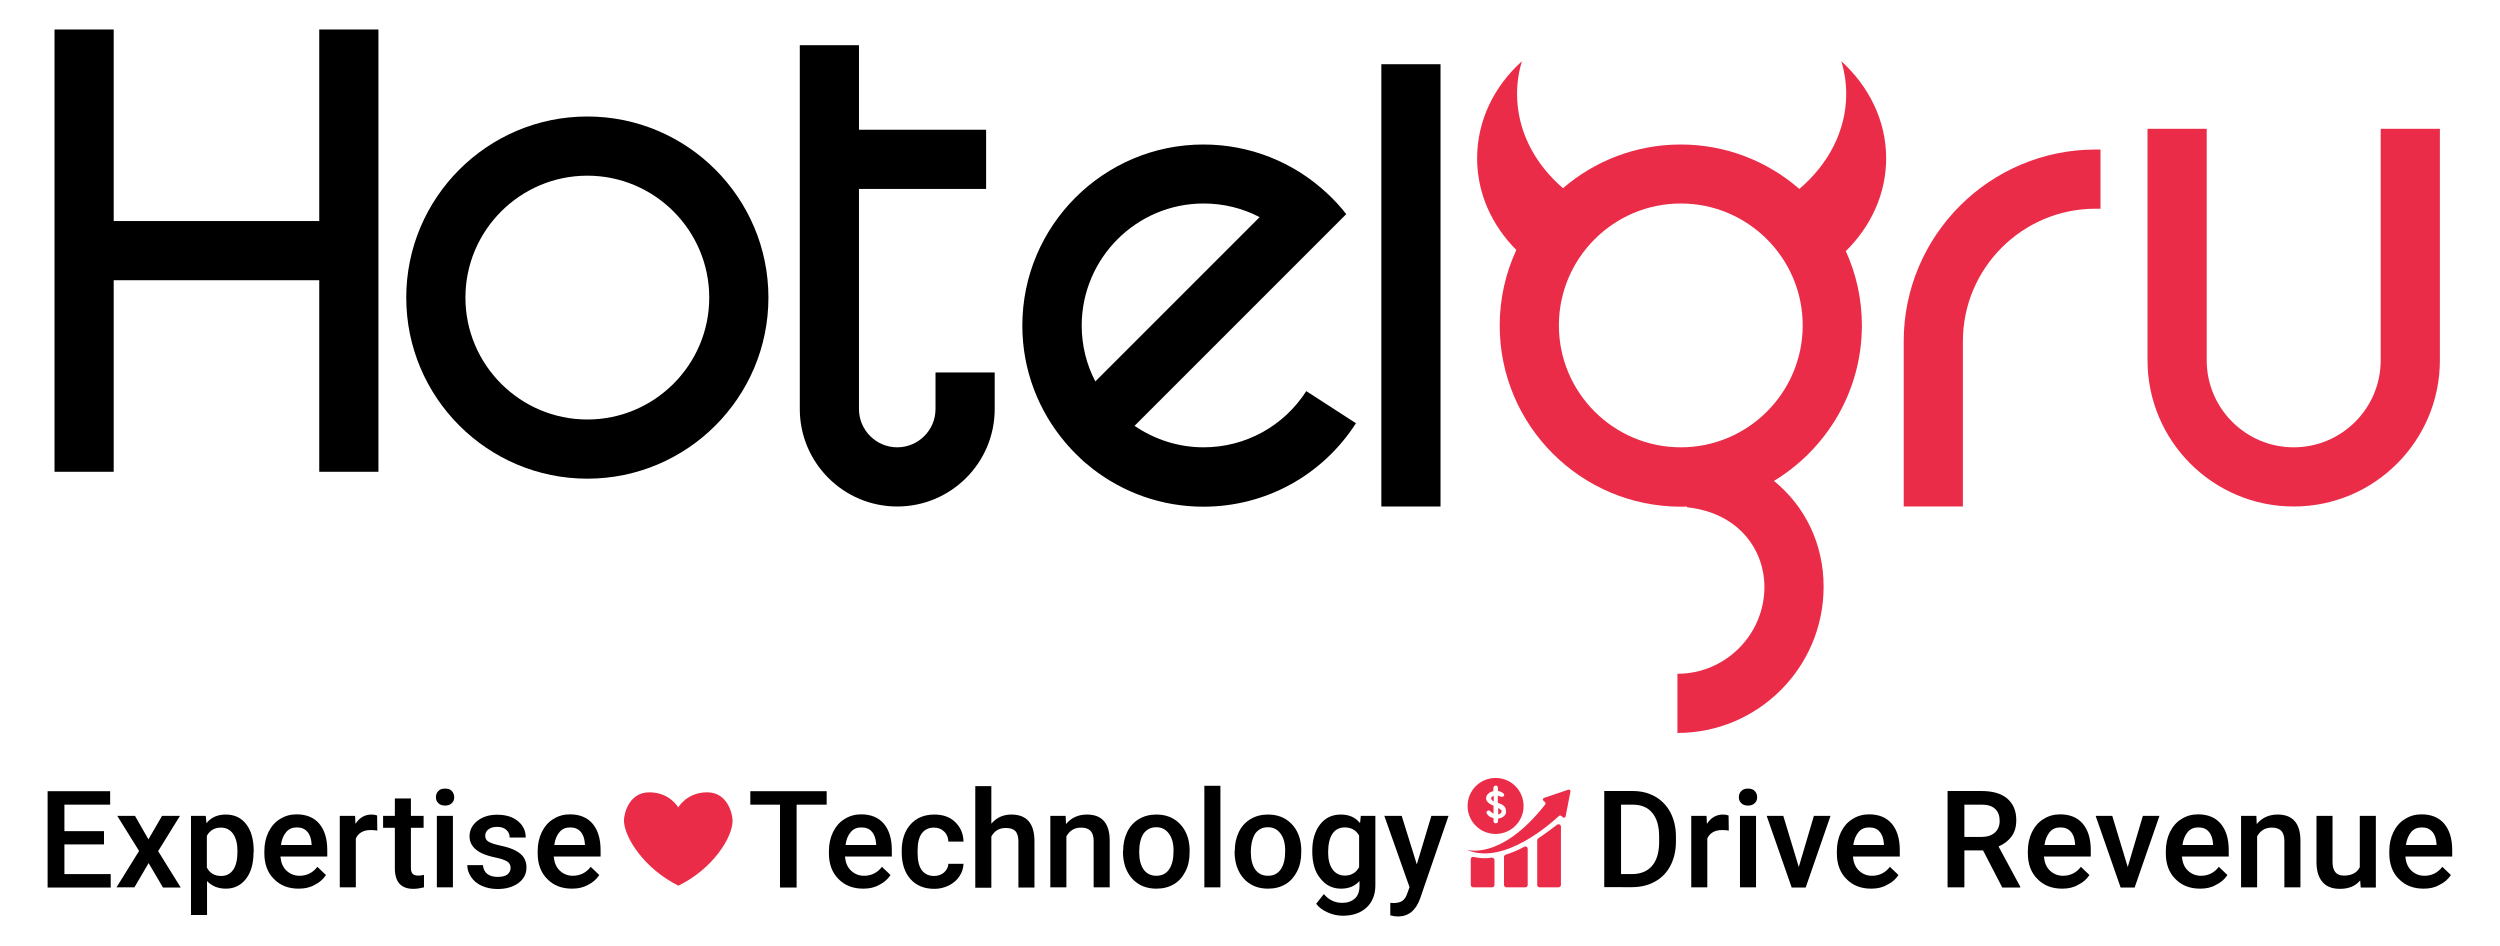 <?xml version="1.0" encoding="utf-8"?>
<!-- Generator: Adobe Illustrator 24.3.0, SVG Export Plug-In . SVG Version: 6.00 Build 0)  -->
<svg version="1.1" id="Layer_3" xmlns="http://www.w3.org/2000/svg" xmlns:xlink="http://www.w3.org/1999/xlink" x="0px" y="0px"
	 viewBox="0 0 1339.1 506.6" style="enable-background:new 0 0 1339.1 506.6;" xml:space="preserve">
<style type="text/css">
	.st0{fill:#EA2C48;}
</style>
<g>
	<g>
		<g>
			<path class="st0" d="M1051.4,271.3h-31.7v-88.5c0-56.6,46.1-102.7,102.7-102.7h2.7v31.7h-2.7c-39.1,0-71,31.8-71,71V271.3z"/>
		</g>
		<path class="st0" d="M997.3,174.3c0-14.2-3.1-27.7-8.6-39.8c13.4-13.2,21.6-30.6,21.6-49.7c0-20.2-9.2-38.5-24-52
			c1.7,5.6,2.6,11.4,2.6,17.5c0,19.8-9.6,37.7-25.1,50.9c-17-14.8-39.3-23.8-63.5-23.8c-24.1,0-46.1,8.8-63.1,23.4
			c-15.2-13.1-24.6-30.8-24.6-50.5c0-6,0.9-11.9,2.6-17.5c-14.9,13.4-24,31.8-24,52c0,18.8,7.9,35.9,21,49.1
			c-5.7,12.3-8.9,26-8.9,40.5c0,53.5,43.5,97,97,97c1.1,0,2.2,0,3.3-0.1l0,0.4c28.6,3.1,41.5,23.7,41.5,42.6
			c0,25.7-20.9,46.6-46.6,46.6v31.7c43.2,0,78.3-35.1,78.3-78.3c0-23.1-10-43.2-26.6-56.7C978.4,240.5,997.3,209.6,997.3,174.3z
			 M900.3,239.6c-36,0-65.3-29.3-65.3-65.3s29.3-65.3,65.3-65.3s65.3,29.3,65.3,65.3S936.3,239.6,900.3,239.6z"/>
		<g>
			<path d="M501.1,199.5v19.6c0,11.3-9.2,20.5-20.5,20.5c-11.3,0-20.5-9.2-20.5-20.5V101.2h68.1V69.5h-68.1V24.2h-31.7v194.9
				c0,28.8,23.4,52.2,52.2,52.2s52.2-23.4,52.2-52.2v-19.6H501.1z"/>
			<polygon points="171,118.4 60.9,118.4 60.9,15.8 29.2,15.8 29.2,252.7 60.9,252.7 60.9,150.1 171,150.1 171,252.7 202.7,252.7 
				202.7,15.8 171,15.8 			"/>
			<path d="M314.6,62.4c-53.5,0-97,43.5-97,97s43.5,97,97,97s97-43.5,97-97S368.1,62.4,314.6,62.4z M314.6,224.7
				c-36,0-65.3-29.3-65.3-65.3s29.3-65.3,65.3-65.3s65.3,29.3,65.3,65.3S350.6,224.7,314.6,224.7z"/>
		</g>
		<g>
			<path d="M699.7,209.5c-12.1,18.8-32.6,30.1-55,30.1c-13.7,0-26.4-4.3-37-11.5l113.4-113.4c-3.1-4-6.6-7.8-10.3-11.2l0,0
				c-18-16.8-41.5-26.1-66.2-26.1c-53.5,0-97,43.5-97,97c0,23.9,8.7,45.7,23,62.6c0,0,0.1,0.1,0.1,0.1c0.8,1,1.7,2,2.6,2.9
				c0,0,0,0,0,0.1c1.8,1.9,3.6,3.7,5.5,5.5c0.1,0.1,0.1,0.1,0.2,0.2c0.9,0.8,1.8,1.7,2.8,2.5c0.1,0.1,0.2,0.2,0.3,0.2
				c1,0.8,1.9,1.6,2.9,2.4c0,0,0,0,0,0l0,0c16.5,12.9,37.2,20.5,59.6,20.5c33.2,0,63.7-16.7,81.7-44.7L699.7,209.5z M644.7,109
				c10.6,0,20.8,2.5,30,7.3l-88,88c-4.7-9-7.3-19.2-7.3-30C579.5,138.3,608.7,109,644.7,109z"/>
		</g>
		<g>
			<rect x="739.9" y="34.4" width="31.7" height="236.9"/>
		</g>
		<g>
			<path class="st0" d="M1228.6,271.3c-43.2,0-78.3-35.1-78.3-78.3v-124h31.7v124c0,25.7,20.9,46.6,46.6,46.6
				c25.7,0,46.6-20.9,46.6-46.6v-124h31.7v124C1306.9,236.2,1271.8,271.3,1228.6,271.3z"/>
		</g>
	</g>
	<g>
		<g id="XMLID_2_">
			<path d="M55.7,452.3H34.5v15.9h24.8v7.2H25.5v-51.6H59v7.2H34.5v14.2h21.2V452.3z"/>
			<path d="M79.5,449.6l7.3-12.6h9.6l-11.7,18.9l12.1,19.5h-9.5l-7.7-13.1L72,475.3h-9.6l12.1-19.5L62.8,437h9.5L79.5,449.6z"/>
			<path d="M135.8,456.5c0,5.9-1.3,10.7-4,14.2s-6.3,5.3-10.8,5.3c-4.2,0-7.6-1.4-10.1-4.1v18.2h-8.6V437h7.9l0.4,3.9
				c2.5-3.1,6-4.6,10.3-4.6c4.7,0,8.3,1.7,11,5.2s4,8.3,4,14.5V456.5z M127.2,455.8c0-3.8-0.8-6.9-2.3-9.1c-1.5-2.2-3.7-3.4-6.5-3.4
				c-3.5,0-6,1.5-7.6,4.4v17c1.6,3,4.1,4.5,7.7,4.5c2.7,0,4.9-1.1,6.4-3.3C126.5,463.6,127.2,460.3,127.2,455.8z"/>
			<path d="M160,476c-5.5,0-9.9-1.7-13.3-5.2c-3.4-3.4-5.1-8-5.1-13.7v-1.1c0-3.8,0.7-7.2,2.2-10.3c1.5-3,3.5-5.4,6.2-7
				c2.7-1.7,5.6-2.5,8.9-2.5c5.2,0,9.3,1.7,12.1,5c2.8,3.3,4.3,8,4.3,14.1v3.5h-25.1c0.3,3.2,1.3,5.7,3.2,7.5c1.9,1.8,4.2,2.8,7,2.8
				c3.9,0,7.2-1.6,9.6-4.8l4.6,4.4c-1.5,2.3-3.6,4.1-6.1,5.3C166.1,475.4,163.2,476,160,476z M159,443.2c-2.4,0-4.3,0.8-5.7,2.5
				c-1.5,1.7-2.4,4-2.8,6.9h16.4v-0.6c-0.2-2.9-1-5.1-2.3-6.5C163.2,443.9,161.4,443.2,159,443.2z"/>
			<path d="M202.1,444.9c-1.1-0.2-2.3-0.3-3.5-0.3c-3.9,0-6.6,1.5-8,4.5v26.2H182V437h8.2l0.2,4.3c2.1-3.3,5-5,8.6-5
				c1.2,0,2.2,0.2,3,0.5L202.1,444.9z"/>
			<path d="M220.1,427.7v9.3h6.8v6.4h-6.8v21.4c0,1.5,0.3,2.5,0.9,3.2c0.6,0.7,1.6,1,3.1,1c1,0,2-0.1,3-0.4v6.7
				c-2,0.5-3.9,0.8-5.7,0.8c-6.6,0-9.9-3.7-9.9-11v-21.7h-6.3V437h6.3v-9.3H220.1z"/>
			<path d="M233.5,427c0-1.3,0.4-2.4,1.3-3.3c0.8-0.9,2-1.3,3.6-1.3s2.8,0.4,3.6,1.3s1.3,2,1.3,3.3c0,1.3-0.4,2.4-1.3,3.2
				c-0.9,0.9-2.1,1.3-3.6,1.3s-2.8-0.4-3.6-1.3C233.9,429.4,233.5,428.3,233.5,427z M242.7,475.3H234V437h8.6V475.3z"/>
			<path d="M273.5,464.9c0-1.5-0.6-2.7-1.9-3.5c-1.3-0.8-3.4-1.5-6.3-2.1c-2.9-0.6-5.4-1.4-7.3-2.3c-4.3-2.1-6.5-5.1-6.5-9
				c0-3.3,1.4-6.1,4.2-8.3c2.8-2.2,6.3-3.3,10.6-3.3c4.6,0,8.3,1.1,11.1,3.4c2.8,2.3,4.2,5.2,4.2,8.8h-8.6c0-1.7-0.6-3-1.8-4.1
				c-1.2-1.1-2.9-1.6-4.9-1.6c-1.9,0-3.4,0.4-4.6,1.3c-1.2,0.9-1.8,2-1.8,3.5c0,1.3,0.6,2.4,1.7,3.1c1.1,0.7,3.4,1.5,6.7,2.2
				c3.4,0.7,6,1.6,8,2.7c1.9,1,3.4,2.3,4.3,3.7c0.9,1.4,1.4,3.2,1.4,5.2c0,3.5-1.4,6.2-4.3,8.4c-2.9,2.1-6.6,3.2-11.2,3.2
				c-3.1,0-5.9-0.6-8.4-1.7c-2.5-1.1-4.4-2.7-5.7-4.7c-1.4-2-2.1-4.1-2.1-6.4h8.4c0.1,2,0.9,3.6,2.3,4.7c1.4,1.1,3.3,1.6,5.6,1.6
				c2.3,0,4-0.4,5.2-1.3C272.9,467.4,273.5,466.3,273.5,464.9z"/>
			<path d="M306.4,476c-5.5,0-9.9-1.7-13.3-5.2c-3.4-3.4-5.1-8-5.1-13.7v-1.1c0-3.8,0.7-7.2,2.2-10.3c1.5-3,3.5-5.4,6.2-7
				c2.7-1.7,5.6-2.5,8.9-2.5c5.2,0,9.3,1.7,12.1,5c2.8,3.3,4.3,8,4.3,14.1v3.5h-25.1c0.3,3.2,1.3,5.7,3.2,7.5c1.9,1.8,4.2,2.8,7,2.8
				c3.9,0,7.2-1.6,9.6-4.8l4.6,4.4c-1.5,2.3-3.6,4.1-6.1,5.3C312.4,475.4,309.6,476,306.4,476z M305.4,443.2c-2.4,0-4.3,0.8-5.7,2.5
				c-1.5,1.7-2.4,4-2.8,6.9h16.4v-0.6c-0.2-2.9-1-5.1-2.3-6.5C309.6,443.9,307.7,443.2,305.4,443.2z"/>
		</g>
		<g id="XMLID_120_">
			<path d="M442.8,431h-16.1v44.4h-8.9V431h-15.9v-7.2h40.9V431z"/>
			<path d="M462.4,476c-5.5,0-9.9-1.7-13.3-5.2c-3.4-3.4-5.1-8-5.1-13.7v-1.1c0-3.8,0.7-7.2,2.2-10.3c1.5-3,3.5-5.4,6.2-7
				c2.7-1.7,5.6-2.5,8.9-2.5c5.2,0,9.3,1.7,12.1,5c2.8,3.3,4.3,8,4.3,14.1v3.5h-25.1c0.3,3.2,1.3,5.7,3.2,7.5c1.9,1.8,4.2,2.8,7,2.8
				c3.9,0,7.2-1.6,9.6-4.8l4.6,4.4c-1.5,2.3-3.6,4.1-6.1,5.3C468.5,475.4,465.6,476,462.4,476z M461.4,443.2c-2.4,0-4.3,0.8-5.7,2.5
				c-1.5,1.7-2.4,4-2.8,6.9h16.4v-0.6c-0.2-2.9-1-5.1-2.3-6.5C465.7,443.9,463.8,443.2,461.4,443.2z"/>
			<path d="M500.3,469.2c2.1,0,3.9-0.6,5.4-1.9c1.4-1.3,2.2-2.8,2.3-4.6h8.1c-0.1,2.4-0.8,4.6-2.2,6.7c-1.4,2.1-3.3,3.7-5.7,4.9
				c-2.4,1.2-5,1.8-7.7,1.8c-5.4,0-9.6-1.7-12.8-5.2c-3.1-3.5-4.7-8.3-4.7-14.4v-0.9c0-5.8,1.6-10.5,4.7-14
				c3.1-3.5,7.4-5.3,12.8-5.3c4.6,0,8.3,1.3,11.1,4s4.4,6.1,4.5,10.5h-8.1c-0.1-2.2-0.8-4-2.3-5.4c-1.4-1.4-3.2-2.1-5.4-2.1
				c-2.8,0-4.9,1-6.5,3c-1.5,2-2.3,5.1-2.3,9.2v1.4c0,4.2,0.8,7.3,2.3,9.3C495.3,468.1,497.4,469.2,500.3,469.2z"/>
			<path d="M531,441.2c2.8-3.3,6.4-4.9,10.7-4.9c8.2,0,12.3,4.7,12.4,14v25.1h-8.6v-24.7c0-2.6-0.6-4.5-1.7-5.6
				c-1.1-1.1-2.8-1.6-5.1-1.6c-3.5,0-6,1.5-7.7,4.6v27.4h-8.6v-54.4h8.6V441.2z"/>
			<path d="M570.8,437l0.2,4.4c2.8-3.4,6.6-5.1,11.2-5.1c8,0,12.1,4.6,12.2,13.7v25.3h-8.6v-24.8c0-2.4-0.5-4.2-1.6-5.4
				c-1.1-1.2-2.8-1.8-5.2-1.8c-3.5,0-6.1,1.6-7.8,4.7v27.3h-8.6V437H570.8z"/>
			<path d="M601.6,455.8c0-3.8,0.7-7.1,2.2-10.2s3.6-5.3,6.3-6.9c2.7-1.6,5.8-2.4,9.3-2.4c5.2,0,9.4,1.7,12.6,5
				c3.2,3.3,5,7.8,5.2,13.3l0,2c0,3.8-0.7,7.2-2.2,10.1c-1.5,3-3.5,5.3-6.2,6.9c-2.7,1.6-5.8,2.4-9.4,2.4c-5.4,0-9.7-1.8-13-5.4
				c-3.2-3.6-4.9-8.4-4.9-14.4V455.8z M610.2,456.5c0,3.9,0.8,7,2.4,9.3c1.6,2.2,3.9,3.3,6.8,3.3c2.9,0,5.2-1.1,6.8-3.4
				c1.6-2.3,2.4-5.6,2.4-10c0-3.9-0.8-6.9-2.5-9.2c-1.7-2.3-3.9-3.4-6.8-3.4c-2.8,0-5,1.1-6.7,3.3
				C611,448.8,610.2,452.1,610.2,456.5z"/>
			<path d="M653.7,475.3h-8.6v-54.4h8.6V475.3z"/>
			<path d="M661.4,455.8c0-3.8,0.7-7.1,2.2-10.2s3.6-5.3,6.3-6.9c2.7-1.6,5.8-2.4,9.3-2.4c5.2,0,9.4,1.7,12.6,5s5,7.8,5.2,13.3l0,2
				c0,3.8-0.7,7.2-2.2,10.1s-3.5,5.3-6.2,6.9c-2.7,1.6-5.8,2.4-9.4,2.4c-5.4,0-9.7-1.8-13-5.4c-3.2-3.6-4.9-8.4-4.9-14.4V455.8z
				 M670,456.5c0,3.9,0.8,7,2.4,9.3c1.6,2.2,3.9,3.3,6.8,3.3s5.2-1.1,6.8-3.4c1.6-2.3,2.4-5.6,2.4-10c0-3.9-0.8-6.9-2.5-9.2
				c-1.7-2.3-3.9-3.4-6.8-3.4c-2.8,0-5,1.1-6.7,3.3C670.9,448.8,670,452.1,670,456.5z"/>
			<path d="M702.9,455.9c0-6,1.4-10.7,4.2-14.3c2.8-3.6,6.5-5.3,11.1-5.3c4.4,0,7.8,1.5,10.3,4.6l0.4-3.9h7.8v37.2
				c0,5-1.6,9-4.7,11.9c-3.1,2.9-7.4,4.4-12.7,4.4c-2.8,0-5.6-0.6-8.2-1.8c-2.7-1.2-4.7-2.7-6.1-4.6l4.1-5.2
				c2.6,3.1,5.9,4.7,9.8,4.7c2.9,0,5.1-0.8,6.8-2.3c1.7-1.5,2.5-3.8,2.5-6.8v-2.6c-2.5,2.8-5.8,4.1-9.9,4.1c-4.5,0-8.2-1.8-11-5.4
				C704.3,467.1,702.9,462.2,702.9,455.9z M711.4,456.6c0,3.9,0.8,6.9,2.4,9.1c1.6,2.2,3.8,3.3,6.5,3.3c3.5,0,6-1.5,7.7-4.5v-16.9
				c-1.6-2.9-4.2-4.4-7.7-4.4c-2.8,0-5,1.1-6.6,3.4C712.2,448.9,711.4,452.2,711.4,456.6z"/>
			<path d="M758.9,463l7.8-26h9.2l-15.2,44.2c-2.3,6.5-6.3,9.7-11.9,9.7c-1.3,0-2.6-0.2-4.1-0.6v-6.7l1.6,0.1c2.2,0,3.8-0.4,4.9-1.2
				c1.1-0.8,2-2.1,2.6-4l1.2-3.3L741.5,437h9.3L758.9,463z"/>
		</g>
		<g id="XMLID_122_">
			<path d="M859.3,475.3v-51.6h15.2c4.6,0,8.6,1,12.1,3c3.5,2,6.3,4.9,8.2,8.6c1.9,3.7,2.9,8,2.9,12.8v2.6c0,4.9-1,9.2-2.9,12.9
				c-1.9,3.7-4.7,6.6-8.3,8.6c-3.6,2-7.7,3-12.4,3H859.3z M868.3,431v37.2h5.8c4.7,0,8.3-1.5,10.8-4.4c2.5-2.9,3.8-7.2,3.8-12.7
				v-2.9c0-5.6-1.2-9.9-3.7-12.8c-2.4-3-6-4.4-10.6-4.4H868.3z"/>
			<path d="M926,444.9c-1.1-0.2-2.3-0.3-3.5-0.3c-3.9,0-6.6,1.5-8,4.5v26.2h-8.6V437h8.2l0.2,4.3c2.1-3.3,5-5,8.6-5
				c1.2,0,2.2,0.2,3,0.5L926,444.9z"/>
			<path d="M931.4,427c0-1.3,0.4-2.4,1.3-3.3s2-1.3,3.6-1.3s2.8,0.4,3.6,1.3c0.9,0.9,1.3,2,1.3,3.3c0,1.3-0.4,2.4-1.3,3.2
				c-0.9,0.9-2.1,1.3-3.6,1.3s-2.8-0.4-3.6-1.3C931.8,429.4,931.4,428.3,931.4,427z M940.6,475.3h-8.6V437h8.6V475.3z"/>
			<path d="M963.5,464.4l8.1-27.4h8.9l-13.3,38.4h-7.5L946.3,437h8.9L963.5,464.4z"/>
			<path d="M1002.3,476c-5.5,0-9.9-1.7-13.3-5.2c-3.4-3.4-5.1-8-5.1-13.7v-1.1c0-3.8,0.7-7.2,2.2-10.3c1.5-3,3.5-5.4,6.2-7
				c2.7-1.7,5.6-2.5,8.9-2.5c5.2,0,9.3,1.7,12.1,5s4.3,8,4.3,14.1v3.5h-25.1c0.3,3.2,1.3,5.7,3.2,7.5c1.9,1.8,4.2,2.8,7,2.8
				c3.9,0,7.2-1.6,9.6-4.8l4.6,4.4c-1.5,2.3-3.6,4.1-6.2,5.3C1008.3,475.4,1005.5,476,1002.3,476z M1001.2,443.2
				c-2.4,0-4.3,0.8-5.7,2.5s-2.4,4-2.8,6.9h16.4v-0.6c-0.2-2.9-1-5.1-2.3-6.5C1005.5,443.9,1003.6,443.2,1001.2,443.2z"/>
			<path d="M1062.2,455.5h-10v19.8h-9v-51.6h18.1c6,0,10.6,1.3,13.8,4s4.9,6.5,4.9,11.6c0,3.5-0.8,6.3-2.5,8.7c-1.7,2.3-4,4.1-7,5.4
				l11.6,21.5v0.5h-9.6L1062.2,455.5z M1052.2,448.3h9.2c3,0,5.4-0.8,7.1-2.3c1.7-1.5,2.6-3.6,2.6-6.3c0-2.8-0.8-4.9-2.4-6.4
				c-1.6-1.5-3.9-2.3-7-2.3h-9.5V448.3z"/>
			<path d="M1104.6,476c-5.5,0-9.9-1.7-13.3-5.2c-3.4-3.4-5.1-8-5.1-13.7v-1.1c0-3.8,0.7-7.2,2.2-10.3c1.5-3,3.5-5.4,6.2-7
				c2.7-1.7,5.6-2.5,8.9-2.5c5.2,0,9.3,1.7,12.1,5s4.3,8,4.3,14.1v3.5h-25.1c0.3,3.2,1.3,5.7,3.2,7.5c1.9,1.8,4.2,2.8,7,2.8
				c3.9,0,7.2-1.6,9.6-4.8l4.6,4.4c-1.5,2.3-3.6,4.1-6.2,5.3C1110.7,475.4,1107.8,476,1104.6,476z M1103.6,443.2
				c-2.4,0-4.3,0.8-5.7,2.5s-2.4,4-2.8,6.9h16.4v-0.6c-0.2-2.9-1-5.1-2.3-6.5C1107.8,443.9,1106,443.2,1103.6,443.2z"/>
			<path d="M1139.7,464.4l8.1-27.4h8.9l-13.3,38.4h-7.5l-13.4-38.4h8.9L1139.7,464.4z"/>
			<path d="M1178.5,476c-5.5,0-9.9-1.7-13.3-5.2c-3.4-3.4-5.1-8-5.1-13.7v-1.1c0-3.8,0.7-7.2,2.2-10.3c1.5-3,3.5-5.4,6.2-7
				c2.7-1.7,5.6-2.5,8.9-2.5c5.2,0,9.3,1.7,12.1,5s4.3,8,4.3,14.1v3.5h-25.1c0.3,3.2,1.3,5.7,3.2,7.5c1.9,1.8,4.2,2.8,7,2.8
				c3.9,0,7.2-1.6,9.6-4.8l4.6,4.4c-1.5,2.3-3.6,4.1-6.2,5.3C1184.6,475.4,1181.7,476,1178.5,476z M1177.5,443.2
				c-2.4,0-4.3,0.8-5.7,2.5s-2.4,4-2.8,6.9h16.4v-0.6c-0.2-2.9-1-5.1-2.3-6.5C1181.8,443.9,1179.9,443.2,1177.5,443.2z"/>
			<path d="M1208.6,437l0.2,4.4c2.8-3.4,6.6-5.1,11.2-5.1c8,0,12.1,4.6,12.2,13.7v25.3h-8.6v-24.8c0-2.4-0.5-4.2-1.6-5.4
				s-2.8-1.8-5.2-1.8c-3.5,0-6.1,1.6-7.8,4.7v27.3h-8.6V437H1208.6z"/>
			<path d="M1264.2,471.6c-2.5,3-6.1,4.5-10.8,4.5c-4.2,0-7.3-1.2-9.4-3.7c-2.1-2.4-3.2-6-3.2-10.6V437h8.6v24.7
				c0,4.9,2,7.3,6.1,7.3c4.2,0,7-1.5,8.5-4.5V437h8.6v38.4h-8.1L1264.2,471.6z"/>
			<path d="M1298.2,476c-5.5,0-9.9-1.7-13.3-5.2c-3.4-3.4-5.1-8-5.1-13.7v-1.1c0-3.8,0.7-7.2,2.2-10.3c1.5-3,3.5-5.4,6.2-7
				c2.7-1.7,5.6-2.5,8.9-2.5c5.2,0,9.3,1.7,12.1,5s4.3,8,4.3,14.1v3.5h-25.1c0.3,3.2,1.3,5.7,3.2,7.5c1.9,1.8,4.2,2.8,7,2.8
				c3.9,0,7.2-1.6,9.6-4.8l4.6,4.4c-1.5,2.3-3.6,4.1-6.2,5.3C1304.3,475.4,1301.4,476,1298.2,476z M1297.2,443.2
				c-2.4,0-4.3,0.8-5.7,2.5s-2.4,4-2.8,6.9h16.4v-0.6c-0.2-2.9-1-5.1-2.3-6.5C1301.4,443.9,1299.6,443.2,1297.2,443.2z"/>
		</g>
		<g>
			<g>
				<path class="st0" d="M363.4,474.4c18.4-9,29-25.8,29-34.8c0-3.5-2.6-15.2-13.6-15.2c-11,0-15.5,8.1-15.5,8.1l0,0
					c0,0-4.5-8.1-15.5-8.1s-13.6,11.6-13.6,15.2C334.4,448.5,345,465.3,363.4,474.4L363.4,474.4z"/>
			</g>
		</g>
		<g>
			<g>
				<path class="st0" d="M785.5,455.1c0,0,18.1,6.4,42.2-24.2c0.3-0.4,0.2-0.9-0.1-1.2l-0.9-0.8c-0.5-0.5-0.3-1.3,0.3-1.5l13-4.4
					c0.7-0.2,1.3,0.3,1.2,1l-2.6,13.3c-0.1,0.6-0.9,0.9-1.4,0.5l-1-0.8c-0.3-0.3-0.8-0.2-1.2,0.1C830.9,440.9,805.2,464,785.5,455.1
					z"/>
			</g>
			<g>
				<g>
					<path class="st0" d="M798.7,427.5c0,0.4,0.2,0.7,0.4,1c0.3,0.3,0.6,0.6,1,0.8v-3c-0.3,0.1-0.5,0.2-0.8,0.3
						C799,426.9,798.8,427.2,798.7,427.5z"/>
				</g>
				<g>
					<path class="st0" d="M804.2,434c-0.3-0.2-0.6-0.4-0.8-0.6c-0.2-0.2-0.5-0.4-0.9-0.6c0,0.3,0,0.6,0,0.9c0,0.3,0,0.6,0,0.8v1.8
						c0.4-0.1,0.9-0.3,1.4-0.7c0.3-0.3,0.4-0.6,0.4-0.9c0-0.1,0-0.2,0-0.3C804.3,434.2,804.2,434.1,804.2,434z"/>
				</g>
				<g>
					<path class="st0" d="M801.1,416.7c-8.3,0-15,6.7-15,15c0,8.3,6.7,15,15,15s15-6.7,15-15C816.1,423.4,809.4,416.7,801.1,416.7z
						 M806.4,436.1c-0.3,0.5-0.6,0.9-1,1.2s-0.9,0.6-1.4,0.8c-0.5,0.2-1,0.3-1.6,0.4c0,0.3,0,0.6,0,0.8c0,0.3,0,0.5,0,0.8
						c-0.1,0.3-0.2,0.6-0.5,0.7c-0.2,0.2-0.5,0.2-0.7,0.2c-0.3,0-0.5-0.1-0.7-0.2c-0.2-0.1-0.3-0.3-0.4-0.5
						c-0.1-0.2-0.1-0.4-0.1-0.7c0-0.3,0-0.5,0-0.8c0-0.1,0-0.2,0-0.3c0-0.1,0-0.2,0-0.3c-0.5-0.1-0.9-0.3-1.3-0.4
						c-0.4-0.1-0.7-0.3-0.9-0.5c-0.3-0.2-0.5-0.4-0.7-0.6c-0.2-0.2-0.4-0.4-0.6-0.7c-0.2-0.3-0.3-0.5-0.3-0.7c0-0.3,0.1-0.5,0.3-0.8
						c0.2-0.2,0.5-0.4,0.9-0.4c0.2,0,0.4,0.1,0.6,0.2c0.2,0.1,0.4,0.3,0.6,0.5c0.2,0.2,0.4,0.4,0.7,0.6c0.3,0.2,0.5,0.4,0.7,0.4
						c0-0.7,0-1.4,0-2.1c0-0.7,0-1.4,0-2.1l-0.2-0.1c-0.3-0.1-0.7-0.3-1.2-0.6c-0.4-0.2-0.8-0.5-1.2-0.8c-0.4-0.3-0.7-0.7-1-1.1
						c-0.3-0.4-0.4-0.9-0.4-1.4c0-0.4,0.1-0.9,0.3-1.3c0.2-0.4,0.4-0.8,0.8-1.1c0.3-0.3,0.7-0.6,1.2-0.9c0.5-0.2,1-0.4,1.6-0.5v-0.8
						c0-0.3,0-0.5,0-0.8c0-0.3,0.1-0.5,0.2-0.7c0.1-0.2,0.2-0.4,0.4-0.5c0.2-0.1,0.4-0.2,0.7-0.2c0.5,0,0.9,0.2,1,0.6
						c0.1,0.4,0.2,0.9,0.2,1.4c0,0.1,0,0.2,0,0.3c0,0.1,0,0.2,0,0.2v0.4c0.2,0,0.6,0.1,0.9,0.2c0.4,0.1,0.8,0.3,1.1,0.5
						c0.4,0.2,0.7,0.4,0.9,0.6c0.3,0.2,0.4,0.5,0.4,0.8c0,0.3-0.1,0.5-0.3,0.7c-0.2,0.2-0.5,0.3-0.9,0.3c-0.3,0-0.7-0.1-1-0.2
						c-0.4-0.1-0.7-0.3-1-0.4l-0.2-0.1c0,0.3,0,0.6,0,0.9c0,0.3,0,0.6,0,0.9v2.1c0.5,0.2,1,0.4,1.5,0.6c0.5,0.2,1,0.5,1.4,0.8
						c0.4,0.3,0.8,0.7,1,1.1c0.3,0.4,0.4,0.9,0.4,1.5C806.8,435.1,806.7,435.7,806.4,436.1z"/>
				</g>
			</g>
			<g>
				<g>
					<path class="st0" d="M805.6,459v15c0,0.7,0.6,1.3,1.3,1.3H817c0.7,0,1.3-0.6,1.3-1.3v-19.3c0-1-1-1.6-1.9-1.1
						c-3.1,1.7-6.5,3.1-9.9,4.2C806,458,805.6,458.4,805.6,459z"/>
				</g>
				<g>
					<path class="st0" d="M823.4,450.1V474c0,0.7,0.6,1.3,1.3,1.3h10.1c0.7,0,1.3-0.6,1.3-1.3v-31.2c0-1.1-1.2-1.7-2.1-1
						c-2.4,1.8-6.5,4.9-10.1,7.3C823.6,449.3,823.4,449.7,823.4,450.1z"/>
				</g>
				<g>
					<path class="st0" d="M795.3,459.7c-2,0-4-0.2-5.9-0.7c-0.8-0.2-1.6,0.4-1.6,1.2V474c0,0.7,0.6,1.3,1.3,1.3h10.1
						c0.7,0,1.3-0.6,1.3-1.3v-13.3c0-0.8-0.7-1.4-1.5-1.3C797.8,459.6,796.5,459.7,795.3,459.7z"/>
				</g>
			</g>
		</g>
	</g>
</g>
</svg>
